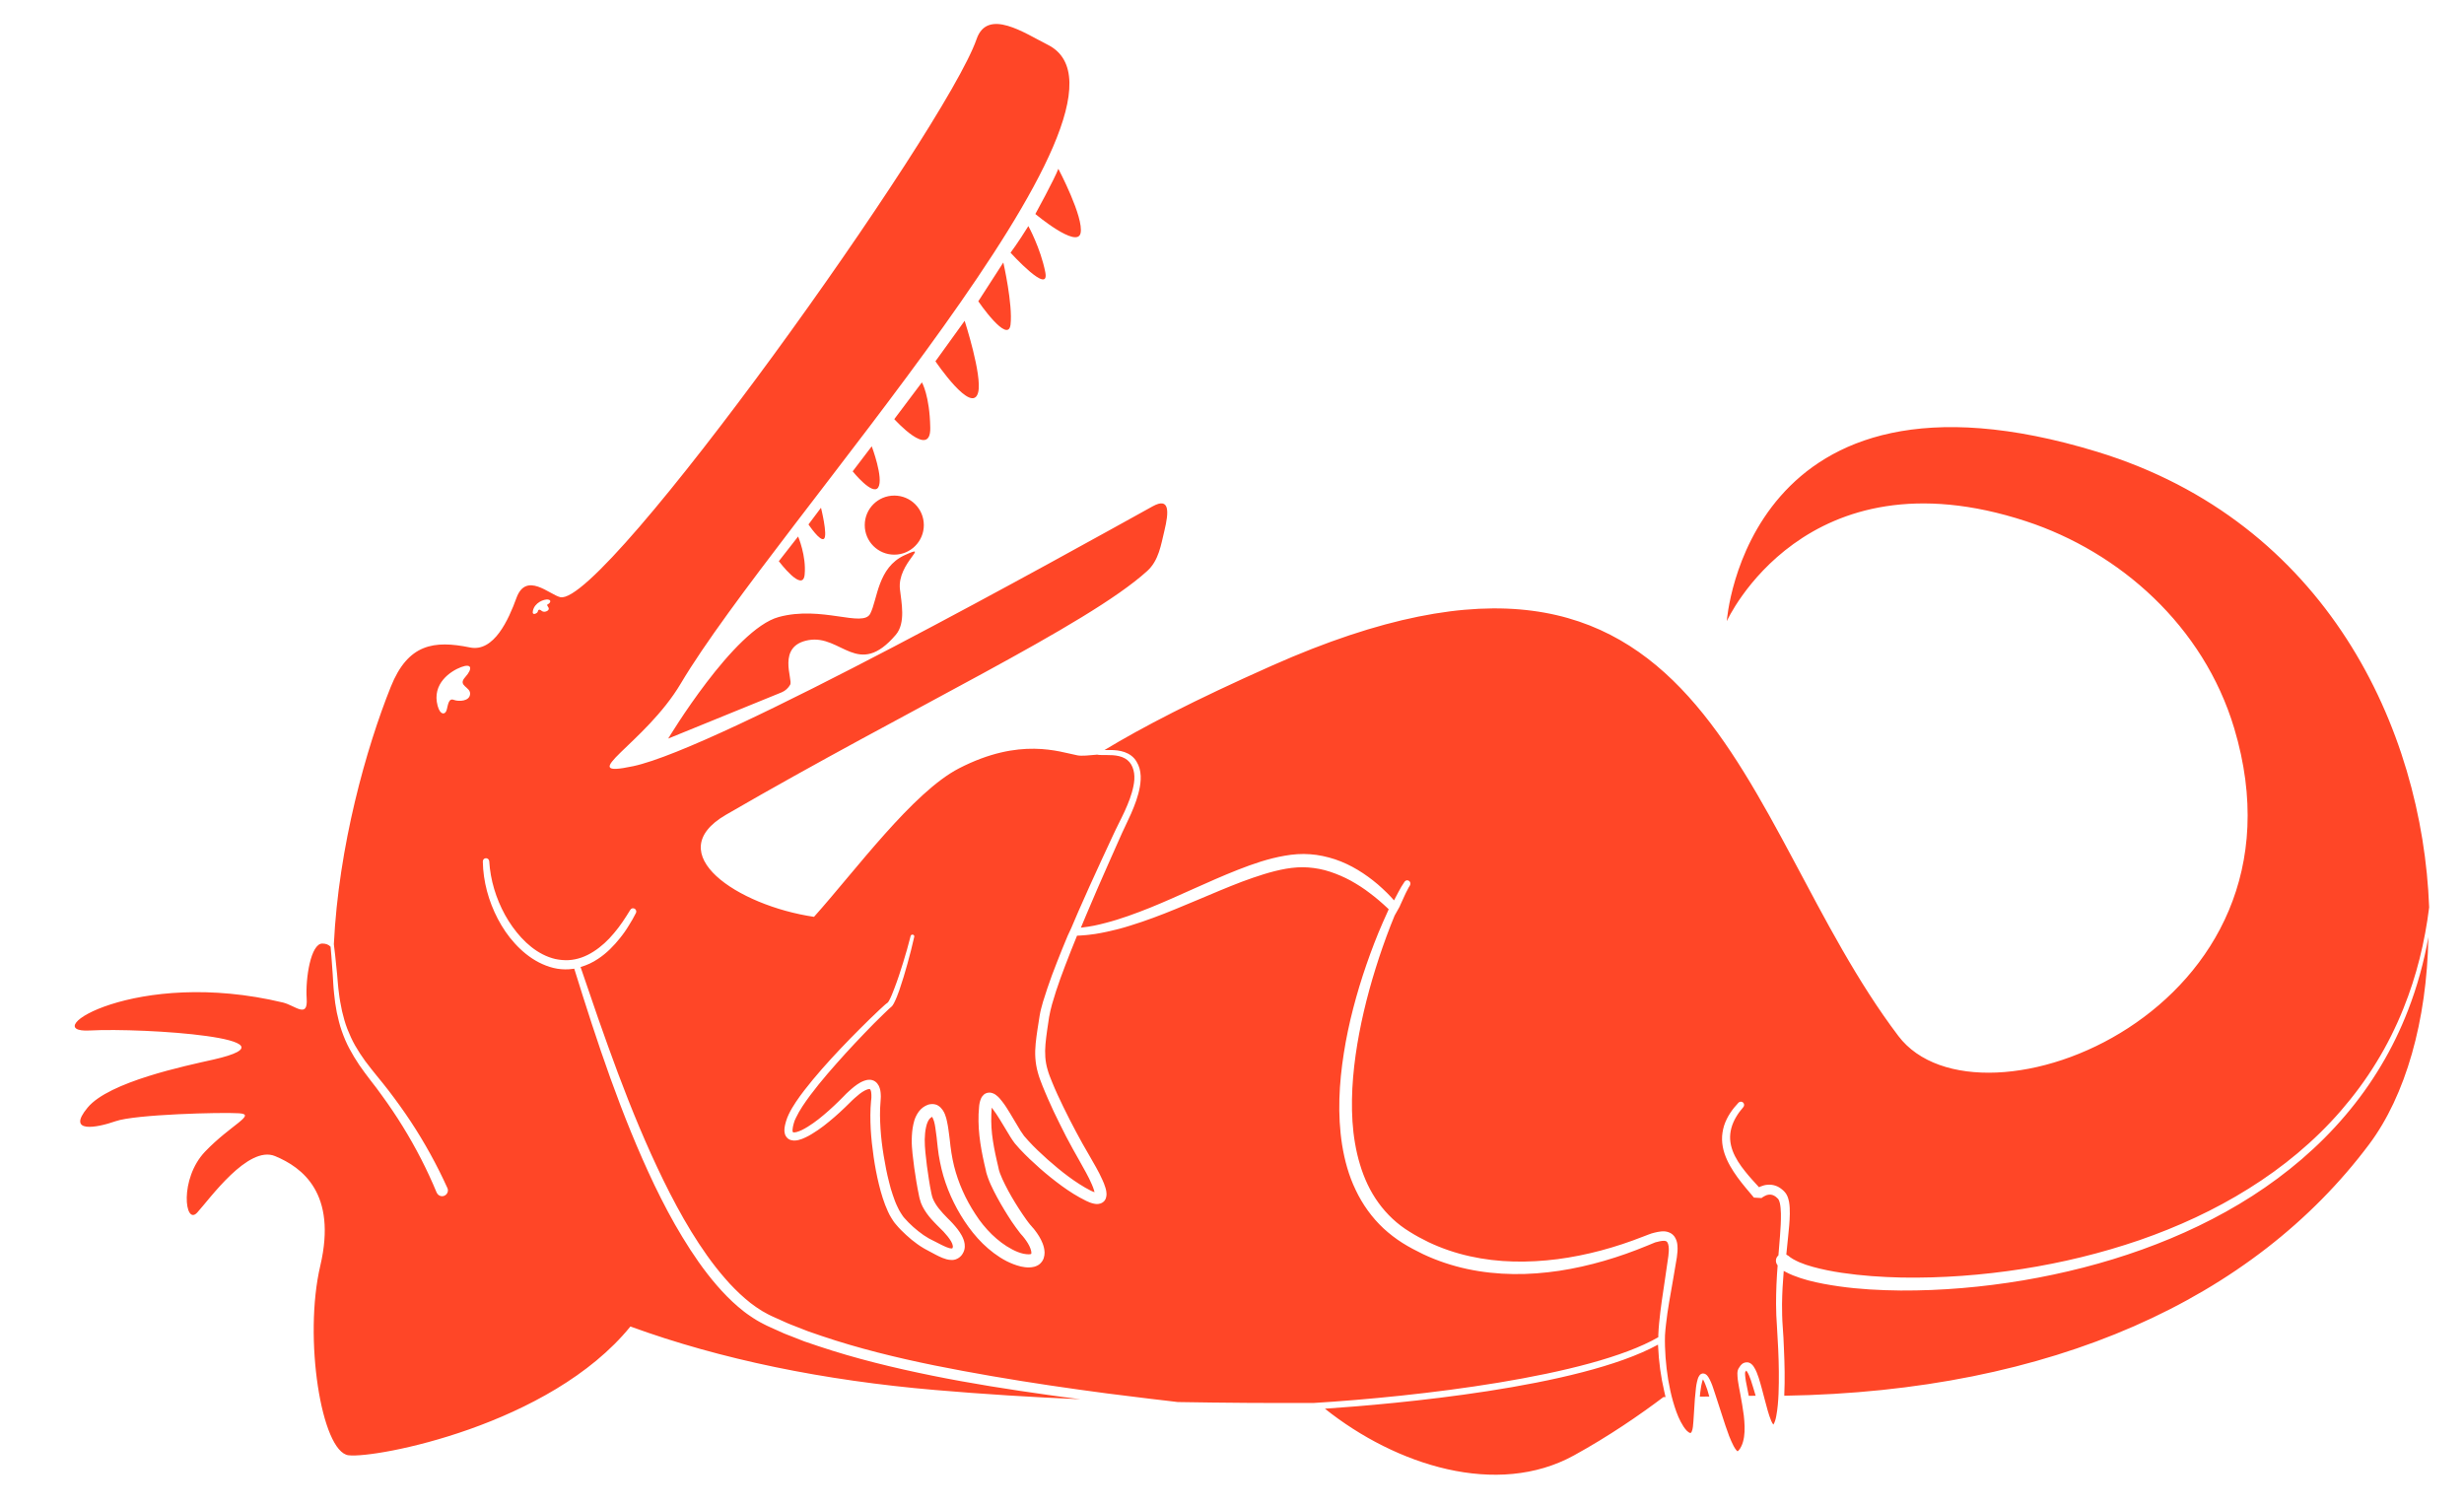 <?xml version="1.0" encoding="utf-8"?>
<!-- Generator: Adobe Illustrator 25.4.1, SVG Export Plug-In . SVG Version: 6.00 Build 0)  -->
<svg version="1.1" id="Layer_1" xmlns="http://www.w3.org/2000/svg" xmlns:xlink="http://www.w3.org/1999/xlink" x="0px" y="0px"
	 viewBox="0 0 2185.2 1335.7" style="enable-background:new 0 0 2185.2 1335.7;" xml:space="preserve">
<style type="text/css">
	.st0{fill:#FF4627;}
</style>
<g>
	<g>
		<path class="st0" d="M798.1,522.5c1.3,11.7,5.3,29.9-3.6,40.4c-33.5,39.4-48.3-0.4-77.5,4.8c-28.5,5.1-13.6,35-16.2,39.5
			c-1.7,3-4.4,5.5-7.6,6.8l-100.6,41c0,0,58.2-97,98-107.8c38.1-10.4,74.7,9.7,81.2-3s6.5-40.9,30.4-51.8
			C826.2,481.5,795.5,499.2,798.1,522.5z M819.3,465.7c0-14.5-11.7-26.2-26.2-26.2s-26.2,11.7-26.2,26.2s11.7,26.2,26.2,26.2
			C807.6,491.9,819.3,480.1,819.3,465.7z M958.3,206.8c3.1-13.9-19.7-57.1-19.7-57.1c-3.5,9.3-20.4,40.1-20.4,40.1
			S955.2,220.7,958.3,206.8z M927,241.3c-4.3-21.5-15-40.8-15-40.8c-9.3,15-15.8,23.6-15.8,23.6S931.3,262.8,927,241.3z
			 M896.2,287.9c2.1-17.9-6.4-55.1-6.4-55.1s-17.2,26.5-22.2,34.4C867.5,267.1,894,305.8,896.2,287.9z M829.6,320.4
			c0,0,32.7,48.5,37.9,27.5c3.7-15-12-63.4-12-63.4L829.6,320.4z M825,379.3c-0.5-28.5-7.4-40.2-7.4-40.2l-24.5,32.6
			C793.1,371.7,825.6,407.8,825,379.3z M778.9,432.2c4.9-8-5.8-36.4-5.8-36.4L756.2,418C756.2,418,774,440.2,778.9,432.2z
			 M730.8,477.8c3.4-3.1-2.7-27.5-2.7-27.5L717,465.1C717,465,727.4,480.8,730.8,477.8z M713.6,509.6c1.6-16.6-5.8-33.8-5.8-33.8
			l-17.1,21.9C690.7,497.6,712,526.2,713.6,509.6z M1540.8,1287.1L1540.8,1287.1L1540.8,1287.1z M1236.8,812c-1.3,3-2.5,6.1-3.7,9.2
			c-4.8,12.4-9.2,24.9-13.1,37.5c-7.9,25.3-14.1,51.1-17.8,77.2c-1.8,13-3,26.1-3.2,39.2s0.5,26.1,2.7,38.8
			c1.1,6.4,2.5,12.6,4.4,18.8c1.8,6.1,4.1,12.1,6.8,17.8c5.4,11.4,12.9,21.8,22.1,30.4c4.6,4.3,9.6,8.1,15,11.4
			c5.4,3.4,11.1,6.5,16.9,9.3c11.6,5.5,23.9,9.7,36.6,12.5c25.3,5.7,51.7,5.9,77.7,2.6c26-3.4,51.6-10.4,76.2-20.1l4.7-1.8l2.5-0.9
			c0.4-0.1,0.9-0.3,1.8-0.5l1.2-0.3c1.6-0.4,3.5-0.8,5.5-1s4.3-0.2,6.7,0.7c2.5,0.8,4.8,2.8,5.9,5c1.2,2.2,1.7,4.3,1.9,6.3
			c0.4,4,0,7.6-0.5,11.1c-2.1,13.3-4.6,26.4-6.8,39.5c-1.1,6.6-2.1,13.1-2.8,19.7c-0.4,3.3-0.7,6.5-0.9,9.8c-0.1,3.2-0.1,6.5,0,9.8
			c0.4,13.2,1.9,26.4,4.7,39.2c1.4,6.4,3.2,12.8,5.4,18.9c1.1,3.1,2.4,6,3.9,8.9c1.5,2.8,3.2,5.6,5.2,7.7c1,1,2.2,1.9,3,2.1
			c0.4,0.1,0.5,0,0.7-0.1s0.6-0.5,0.8-1.1c1.1-2.3,1.2-5.7,1.5-9c0.4-6.6,0.8-13.3,1.3-20c0.3-3.4,0.6-6.7,1-10.1
			c0.2-1.7,0.5-3.4,0.9-5.1c0.2-0.9,0.4-1.7,0.7-2.6c0.3-0.9,0.6-1.8,1.4-2.9c0.4-0.5,0.9-1.2,2-1.6c0.5-0.2,1.2-0.3,1.8-0.2
			c0.6,0.1,1.1,0.3,1.5,0.5c0.8,0.4,1.2,0.9,1.6,1.3s0.7,0.9,1,1.3c1.1,1.7,1.8,3.3,2.5,4.9s1.3,3.2,1.8,4.8l1.6,4.8
			c2.1,6.4,4.1,12.7,6.2,19.1c2,6.3,4.1,12.7,6.4,18.8c1.2,3,2.5,6,3.9,8.7c0.7,1.3,1.5,2.6,2.3,3.6c0.4,0.5,0.8,0.9,1.1,1.1
			c0.1,0.1,0.1,0.1,0.2,0.1l0,0c0.2-0.1,0.6-0.5,1-0.9c0.9-1,1.6-2.1,2.2-3.4c1.3-2.5,2-5.4,2.5-8.4c0.9-6.1,0.5-12.5-0.2-19
			c-0.8-6.5-2-12.9-3.2-19.5c-0.6-3.3-1.3-6.6-1.8-10c-0.3-1.7-0.5-3.4-0.6-5.3c-0.1-0.9-0.1-1.9-0.1-2.9c0.1-1.1,0.1-2.2,1-4
			c0.6-1,1.1-1.7,1.8-2.7c0.8-0.9,1.7-1.9,3.5-2.5c0.9-0.3,2-0.4,3-0.3c1,0.2,1.9,0.6,2.5,1c1.3,0.9,2,1.8,2.6,2.7
			c1.2,1.8,2,3.4,2.7,5.1s1.3,3.3,1.8,4.9c2.1,6.6,3.7,13.1,5.4,19.5c0.8,3.2,1.7,6.4,2.6,9.6c0.9,3.1,1.9,6.3,3.1,9.1
			c0.6,1.3,1.3,2.7,1.9,3.3c0.2-0.3,0.5-0.7,0.7-1.2c0.3-0.6,0.5-1.3,0.8-2c0.5-1.4,0.8-2.9,1.1-4.5c1.2-6.3,1.7-12.9,2-19.5
			c0.5-13.2,0.3-26.5-0.3-39.8c-0.3-6.6-0.7-13.3-1.1-19.9c-0.5-6.7-0.8-13.5-0.8-20.2c0-11.4,0.5-22.8,1.4-34.1
			c-2-2.4-2.1-5.9,0.1-8.3c0.2-0.2,0.4-0.4,0.6-0.6l1.4-17.3c0.5-6.6,0.9-13.2,0.8-19.7c-0.1-3.2-0.3-6.4-0.9-9.2
			c-0.3-1.4-0.8-2.6-1.3-3.5c-0.1-0.2-0.3-0.4-0.4-0.5l-0.2-0.2l-0.4-0.3c-0.2-0.2-0.5-0.5-0.7-0.7s-0.5-0.4-0.7-0.6
			c-2-1.5-4.1-2.1-6.3-1.8c-1.1,0.1-2.2,0.5-3.3,1.1c-0.6,0.3-1.1,0.6-1.6,0.9c-0.3,0.2-0.5,0.4-0.8,0.5l-0.3,0.3
			c-0.1,0.1-0.3,0.2-0.2,0.2l-6.8-0.4l0,0c-4.9-5.8-10-11.7-14.6-18c-4.6-6.4-8.9-13.3-11.5-21.1c-1.3-3.9-2.1-8.1-2.2-12.3
			c-0.1-4.2,0.6-8.4,1.8-12.4c2.6-8,7.4-14.7,12.8-20.4c1.1-1.1,2.9-1.2,4.1-0.1c1.1,1.1,1.2,2.8,0.2,4l0,0
			c-4.8,5.5-8.8,11.8-10.6,18.5c-0.9,3.3-1.3,6.8-1.1,10.2c0.2,3.4,1,6.8,2.2,10.1c2.5,6.6,6.6,12.7,11.2,18.4
			c3.8,4.8,8,9.3,12.2,13.9c0.5-0.2,1-0.5,1.5-0.7c1.9-0.8,4.1-1.4,6.3-1.5c2.2-0.2,4.6,0.1,6.7,0.8c2.2,0.7,4.1,1.9,5.7,3.2
			c0.4,0.3,0.8,0.7,1.2,1c0.4,0.3,0.7,0.7,1.1,1.1l0.5,0.6c0.2,0.2,0.4,0.5,0.6,0.7c0.4,0.5,0.7,1,1,1.6c1.1,2.1,1.6,4.1,2,6
			c0.7,3.8,0.7,7.3,0.7,10.8c-0.1,6.9-0.8,13.6-1.5,20.3l-1.6,15.8c0.6,0.3,1.1,0.6,1.6,1c0,0,0,0,0.1,0l0,0
			c1.2,1.1,2.7,2.1,4.4,3.1c1.7,1,3.5,1.8,5.4,2.7c3.8,1.6,7.9,3,12,4.1c8.3,2.3,17,4,25.7,5.3c17.5,2.6,35.3,3.8,53.1,4.2
			c35.7,0.6,71.5-2.1,106.9-7.6c35.3-5.5,70.3-14,104.1-25.6c33.8-11.7,66.5-26.7,96.8-45.7c30.3-18.9,58.2-41.9,81.6-68.9
			c11.7-13.5,22.4-27.9,31.7-43.2c4.7-7.6,9-15.4,13-23.4s7.7-16.2,11-24.5c11.5-28.6,18.9-58.7,22.7-89.4
			c-5.9-158.5-91.2-341.9-294.3-404c-311.3-95.1-328.6,150.2-328.6,150.2s69.2-153,265.5-88.6c83.1,27.3,157.3,92.9,184.5,183.5
			c75.2,250.7-226.4,367.3-297.8,273c-145.2-191.6-166-501.6-555.5-328.5c-69.3,30.8-115.4,54.8-148.6,74.9c0.6,0,1.3,0,1.9,0
			c4.1-0.1,8.4-0.1,12.7,0.9c4.3,0.9,8.7,3,11.8,6.5c1.5,1.7,2.7,3.8,3.6,5.8c0.9,2.1,1.5,4.2,1.8,6.4c0.7,4.4,0.3,8.8-0.4,13
			c-1.5,8.4-4.5,16.2-7.8,23.8c-1.7,3.8-3.4,7.5-5.2,11.2c-0.9,1.8-1.8,3.7-2.6,5.5l-2.5,5.6l-9.9,22.3
			c-6.6,14.9-13.1,29.8-19.4,44.8c-1.6,3.9-3.3,7.8-4.9,11.7c0.5-0.1,1-0.1,1.6-0.2c1.7-0.3,3.4-0.4,5.1-0.7l5.1-0.9
			c3.4-0.8,6.7-1.4,10.1-2.4c6.7-1.7,13.3-3.8,19.9-6.1c6.6-2.3,13.1-4.8,19.6-7.4c25.9-10.5,51.2-23.1,77.8-33.6
			c13.3-5.2,27-10,41.6-12.5c7.3-1.3,14.9-1.9,22.5-1.3c7.6,0.5,15,2.2,22.1,4.5c14.3,4.8,26.9,12.9,38,22.3c2.8,2.4,5.4,4.9,8,7.4
			c2.2,2.1,4.2,4.4,6.3,6.7c1.3-2.6,2.6-5.1,4-7.6c0.8-1.5,1.6-3,2.5-4.5s1.8-2.9,2.9-4.5c0.9-1.3,2.7-1.6,4-0.6
			c1.2,0.9,1.5,2.6,0.7,3.9v0.1c-0.8,1.2-1.6,2.6-2.3,4.1c-0.8,1.4-1.5,2.9-2.2,4.4c-1.4,3-2.8,6-4.1,9c-0.2,0.5-0.4,1-0.6,1.4
			 M1512.4,1227.8c-0.6-1.5-1.2-3-1.9-4.1c-0.1-0.1-0.2-0.3-0.2-0.4c-0.1,0.3-0.3,0.6-0.4,1c-0.2,0.7-0.5,1.4-0.6,2.2
			c-0.4,1.5-0.7,3.1-0.9,4.7c-0.4,2.4-0.7,4.9-0.9,7.4c2.8,0,5.6-0.1,8.4-0.1c-0.1-0.4-0.2-0.9-0.4-1.3l-1.4-4.8
			C1513.5,1230.8,1513,1229.2,1512.4,1227.8z M1476,1234.2c-3.1-13.2-4.9-26.6-5.5-40.1c0-0.5,0-1.1-0.1-1.6
			c-69.8,38.3-234.5,52.7-295.4,56.8c63.2,50.4,152.8,78.9,220.9,41.4c31.1-17.1,58.5-36,79.3-51.7c0.6,0,1.3,0,1.9,0
			C1476.8,1237.4,1476.4,1235.8,1476,1234.2z M2135.5,896.1c-3.3,8.5-6.9,16.8-10.9,25s-8.3,16.2-13,24c-9.3,15.6-20,30.5-31.8,44.3
			c-23.6,27.8-51.7,51.5-82.3,71.2c-30.7,19.7-63.7,35.3-97.9,47.6c-34.2,12.3-69.6,21.2-105.4,27.3c-35.8,6-72.2,9.2-108.6,9
			c-18.2-0.2-36.5-1.1-54.7-3.7c-9.1-1.3-18.2-2.9-27.3-5.3c-4.5-1.2-9.1-2.7-13.6-4.5c-2.3-0.9-4.5-2-6.8-3.2
			c-0.4-0.2-0.8-0.5-1.3-0.7c-0.8,9.8-1.4,19.7-1.5,29.5c0,6.6,0.1,13.2,0.6,19.8c0.5,6.7,0.9,13.4,1.1,20.1
			c0.6,13.4,0.9,26.8,0.3,40.3c0,0.3,0,0.6,0,1c237.7-3.8,416.2-86.1,518.7-223c32.3-43.1,51.2-109.6,52.5-183.7
			C2149.7,853.1,2143.7,875,2135.5,896.1z M946.9,829.8c-3.3,7.9-6.5,15.7-9.6,23.7c-3,7.6-5.9,15.3-8.5,23.1
			c-1.3,3.9-2.6,7.8-3.8,11.8c-1.1,4-2.3,8-3,12.4c-0.7,4.1-1.3,8.1-1.9,12.1c-0.6,4.1-1.2,8.2-1.6,12.4c-0.4,4.2-0.6,8.5-0.3,12.9
			c0.3,4.4,1,8.7,2.2,12.9c1.1,4.2,2.7,8.2,4.2,12s3.2,7.6,4.8,11.4c3.3,7.5,6.8,15,10.5,22.3c3.6,7.4,7.4,14.7,11.4,21.9
			c4,7.3,8.1,14.2,11.9,21.3c1.9,3.5,3.7,7.1,5.2,10.6c0.8,1.8,1.4,3.5,1.9,5.2c0.2,0.5,0.3,1,0.4,1.5c-1-0.3-2.1-0.8-3.2-1.3
			c-3.4-1.7-6.8-3.7-10.1-5.8c-6.6-4.2-13-9-19.2-14.1s-12.2-10.4-17.9-15.9c-2.9-2.8-5.7-5.6-8.3-8.5c-1.3-1.4-2.6-2.9-3.8-4.3
			c-1-1.3-2.1-2.9-3.1-4.5c-4.2-6.7-8.1-13.9-12.7-21c-1.2-1.8-2.4-3.6-3.8-5.3c-1.4-1.8-2.8-3.6-5.2-5.4c-0.7-0.5-1.3-1-2.3-1.4
			s-2.3-0.9-4-0.8c-0.9,0-1.8,0.2-2.7,0.6c-0.9,0.4-1.6,0.8-2.1,1.4c-1.1,1-1.7,2-2.1,2.8c-0.8,1.7-1.1,3-1.4,4.3s-0.4,2.5-0.5,3.6
			c-0.4,4.3-0.6,8.5-0.5,12.8s0.3,8.5,0.8,12.7c0.9,8.4,2.5,16.7,4.3,24.7l1.4,6l0.3,1.5c0.1,0.6,0.3,1.2,0.5,1.8
			c0.3,1.1,0.7,2.2,1.1,3.3c1.5,4.2,3.3,8,5.2,11.8c3.8,7.5,8,14.7,12.4,21.7c2.2,3.5,4.5,7,7,10.4c1.2,1.7,2.5,3.4,3.9,5.2
			c0.4,0.4,0.7,0.9,1.1,1.3l1,1.1c0.6,0.7,1.2,1.4,1.7,2.1c2.2,2.9,4.2,6,5.3,9c0.6,1.5,0.9,3,0.9,3.9c0,0.5-0.1,0.8-0.1,0.9
			c-0.1,0.1-0.1,0.1-0.2,0.2l0,0c0,0-0.1,0-0.3,0.1c-0.4,0.1-1,0.2-1.6,0.2c-1.4,0-3-0.2-4.7-0.5c-3.3-0.7-6.8-2.1-10-3.8
			c-6.6-3.4-12.7-8.1-18.2-13.4c-5.5-5.4-10.4-11.4-14.6-18c-8.6-13.1-15.1-27.5-18.9-42.7c-0.9-3.8-1.7-7.6-2.3-11.5
			c-0.6-3.9-1.1-7.8-1.5-11.8c-0.1-1-0.2-2.1-0.4-3.2l-0.4-3c-0.3-2-0.5-4.1-0.9-6.2s-0.8-4.3-1.4-6.6c-0.7-2.3-1.4-4.7-3.2-7.3
			c-0.9-1.3-2.1-2.7-4-3.9c-0.9-0.6-2-1-3.2-1.2c-1.1-0.2-2.2-0.2-3.3-0.1c-2.1,0.2-3.6,0.9-4.9,1.6c-1.4,0.7-2.6,1.7-3.7,2.7
			c-2.2,2.1-3.6,4.5-4.7,6.8s-1.7,4.6-2.2,6.9c-1,4.5-1.3,9-1.4,13.3s0.3,8.7,0.7,12.8c0.9,8.3,2,16.4,3.4,24.6
			c0.7,4.1,1.4,8.1,2.3,12.3l0.3,1.5l0.2,0.8c0.1,0.2,0.1,0.5,0.2,0.8c0.3,1.2,0.7,2.4,1.1,3.6c0.9,2.3,2,4.4,3.2,6.3
			c2.4,3.9,5.2,7.3,8.2,10.4c0.7,0.8,1.5,1.6,2.2,2.3l2.2,2.2c1.5,1.5,2.8,2.8,4.2,4.2c2.6,2.8,5,5.7,6.7,8.6
			c0.8,1.4,1.4,2.9,1.5,3.9c0.1,0.5,0.1,0.9,0,1.2c0,0.1-0.1,0.2-0.1,0.4c-0.1,0.1-0.1,0.2-0.1,0.3c-0.1,0.1-0.1,0.1-0.1,0.2
			c-0.2,0.2-0.2,0.2-0.2,0.2s-0.3,0.1-0.7,0.1c-1,0-2.6-0.4-4.2-1.1c-3.3-1.3-6.8-3.2-10.5-5.1l-2.8-1.4c-0.9-0.5-1.6-0.8-2.5-1.3
			c-1.6-0.9-3.2-1.9-4.8-3c-3.1-2.2-6.2-4.6-9.1-7.2s-5.7-5.4-8.1-8.2l-0.8-1l-0.7-1c-0.5-0.8-1-1.6-1.5-2.3c-1-1.6-1.9-3.2-2.7-5
			c-1.7-3.4-3.1-7.1-4.3-10.8c-1.3-3.7-2.4-7.5-3.3-11.4c-2-7.7-3.5-15.6-4.8-23.5s-2.3-15.9-2.8-23.9s-0.7-16,0-23.7l0.1-1.5
			c0.1-0.6,0.1-1.1,0.1-1.7c0.1-1.1,0.1-2.3,0-3.5c-0.1-2.4-0.4-4.8-1.7-7.6c-0.7-1.3-1.7-2.8-3.3-3.9c-1.6-1.1-3.6-1.6-5.2-1.5
			c-1.7,0-3,0.4-4.3,0.8c-1.2,0.4-2.3,1-3.4,1.5c-4.1,2.3-7.3,5.1-10.5,8c-1.6,1.4-3.1,2.9-4.5,4.4s-2.8,2.9-4.3,4.3
			c-5.7,5.6-11.7,11-17.9,15.9c-3.1,2.4-6.4,4.8-9.7,6.8c-1.7,1-3.3,2-5,2.8s-3.4,1.5-5,1.9c-0.8,0.2-1.5,0.3-2.1,0.3
			s-0.8-0.1-0.9-0.2c0,0-0.1-0.1-0.3-0.5c-0.1-0.4-0.2-1.2-0.1-1.9c0.1-1.6,0.5-3.4,1-5.2c0.5-1.9,1.1-3.5,2-5.2
			c1.6-3.4,3.6-6.8,5.8-10.2c2.2-3.3,4.5-6.6,6.9-9.8c4.8-6.4,9.9-12.7,15.2-18.9c5.3-6.2,10.7-12.2,16.1-18.2
			c5.5-6,11-11.9,16.7-17.8c5.6-5.9,11.3-11.6,17.2-17.3c1.5-1.4,2.9-2.8,4.4-4.2l1.1-1l0.5-0.4l0.2-0.2l0.5-0.4
			c0.7-0.6,1-1.1,1.4-1.7c0.3-0.5,0.6-1,0.9-1.5c2-3.9,3.4-7.7,4.8-11.6c2.7-7.8,5-15.6,7.2-23.5s4.2-15.8,6-23.8
			c0.2-0.9-0.3-1.7-1.2-1.9c-0.9-0.2-1.8,0.3-2,1.2l0,0c-2,7.9-4.2,15.7-6.6,23.4c-2.4,7.8-4.9,15.5-7.8,23
			c-1.4,3.7-2.9,7.6-4.7,10.9c-0.2,0.4-0.5,0.8-0.7,1.1c-0.2,0.3-0.5,0.6-0.6,0.7l0,0c0,0,0,0-0.1,0.1c-0.2,0.1-0.3,0.2-0.4,0.3
			l-0.7,0.5l-1.2,1c-1.6,1.4-3.1,2.8-4.6,4.2c-6,5.6-11.8,11.3-17.6,17.1c-11.6,11.6-22.9,23.4-33.7,35.7
			c-5.4,6.2-10.7,12.5-15.7,19c-2.5,3.3-5,6.6-7.3,10.1s-4.5,7-6.4,11c-0.9,1.9-1.8,4.1-2.4,6.2s-1.2,4.3-1.4,6.8
			c-0.1,1.3-0.1,2.6,0.3,4.1c0.2,0.8,0.5,1.6,1,2.4s1.2,1.6,2,2.2s1.7,1,2.5,1.2s1.6,0.3,2.4,0.4c1.5,0.1,2.8-0.2,4-0.4
			c2.4-0.6,4.5-1.4,6.5-2.4c2-0.9,3.9-2,5.7-3.1c3.7-2.2,7.1-4.6,10.4-7.1c6.6-5.1,12.9-10.6,18.8-16.3c1.5-1.4,3-2.9,4.4-4.3
			s2.8-2.8,4.3-4.1c2.9-2.6,5.9-5.1,9-6.7c1.5-0.8,3.1-1.3,3.9-1.3c0.4,0,0.5,0.1,0.6,0.1s0.3,0.3,0.5,0.7c0.5,1,0.8,2.6,0.8,4.3
			c0,0.9,0,1.7,0,2.6c0,0.4-0.1,0.9-0.1,1.3l-0.2,1.5c-0.8,8.5-0.7,16.8-0.3,25.1c0.5,8.3,1.4,16.5,2.6,24.7s2.7,16.3,4.7,24.4
			c1,4.1,2.1,8.1,3.4,12.1s2.8,8,4.6,11.9c0.9,2,1.9,3.9,3.1,5.8c0.6,1,1.2,1.9,1.8,2.8l1.1,1.5l1.1,1.3c2.8,3.4,5.8,6.4,9,9.3
			c3.1,2.9,6.4,5.6,9.9,8.1c1.7,1.3,3.6,2.4,5.5,3.6c0.9,0.6,2,1.1,2.9,1.6l2.6,1.4c3.6,1.9,7.2,4,11.4,5.7c2.2,0.8,4.5,1.7,7.6,1.8
			c1.6,0.1,3.4-0.1,5.2-1c1.8-0.8,3.4-2.2,4.4-3.6c0.2-0.4,0.5-0.7,0.7-1.1l0.6-1.1c0.4-0.8,0.7-1.7,0.9-2.5
			c0.4-1.7,0.4-3.4,0.2-4.9c-0.4-3-1.5-5.4-2.6-7.5c-2.3-4.2-5.2-7.6-8.1-10.8c-1.4-1.6-3-3.1-4.4-4.5l-2.1-2.2
			c-0.7-0.7-1.4-1.4-2-2.1c-2.6-2.8-5-5.8-6.8-8.8c-0.9-1.5-1.7-3.1-2.3-4.6c-0.3-0.8-0.5-1.5-0.7-2.2c0-0.2-0.1-0.4-0.1-0.6
			l-0.2-0.7l-0.3-1.4c-0.8-3.9-1.5-7.8-2.1-11.8c-1.3-7.9-2.3-16-3.1-23.9c-0.4-4-0.6-7.8-0.6-11.6c0.1-3.8,0.4-7.5,1.2-11
			c0.7-3.4,2.1-6.5,3.7-7.9c0.4-0.4,0.8-0.6,1.2-0.9c0.2-0.1,0.3-0.1,0.5-0.2c0,0,0.1,0.1,0.1,0.2c0.5,0.8,1.1,2.3,1.6,3.9
			c0.5,1.7,0.8,3.5,1.1,5.4c0.3,1.9,0.6,3.8,0.8,5.9l0.4,3c0.1,0.9,0.2,1.9,0.3,2.9c0.4,4,0.9,8.3,1.5,12.4
			c0.7,4.2,1.5,8.3,2.5,12.5c4,16.5,11.1,32.2,20.4,46.3c4.7,7.1,10,13.8,16.2,19.9c6.2,6,13.1,11.4,21,15.5c4,2,8.2,3.7,12.8,4.8
			c2.3,0.5,4.8,0.9,7.5,0.8c1.4,0,2.8-0.2,4.4-0.6c0.8-0.2,1.6-0.5,2.6-1c0.5-0.2,0.9-0.5,1.4-0.8s0.8-0.6,1.1-0.9
			c1.4-1.3,2.6-3,3.2-4.8s0.8-3.5,0.8-5.1c-0.1-3.1-0.8-5.6-1.7-8c-1.8-4.6-4.3-8.4-7-11.9c-0.7-0.9-1.4-1.8-2.2-2.6l-1-1.2
			c-0.3-0.3-0.6-0.6-0.9-1c-1.2-1.4-2.3-3-3.5-4.6c-2.3-3.2-4.5-6.5-6.7-9.9c-4.3-6.7-8.4-13.7-11.9-20.7c-1.8-3.5-3.4-7.1-4.7-10.5
			c-0.3-0.9-0.6-1.7-0.8-2.5c-0.1-0.4-0.2-0.8-0.3-1.2l-0.3-1.5l-1.4-6c-1.8-7.9-3.3-15.6-4.2-23.4c-0.4-3.9-0.7-7.8-0.7-11.7
			c0-3.9,0.1-7.8,0.4-11.6c0-0.1,0-0.2,0-0.2c0.2,0.3,0.5,0.6,0.7,0.9c1.1,1.4,2.2,3,3.3,4.6c4.3,6.5,8.3,13.6,12.7,20.7
			c1.2,1.8,2.3,3.6,3.8,5.5c1.4,1.7,2.8,3.3,4.3,4.9c2.9,3.1,5.8,6,8.8,8.9c6,5.7,12.2,11.2,18.7,16.4c6.5,5.2,13.2,10.2,20.3,14.6
			c3.6,2.2,7.3,4.3,11.2,6.2c2.1,1,4.1,1.9,7,2.5c0.7,0.1,1.5,0.3,2.4,0.3c0.4,0,1,0,1.5-0.1c0.6-0.1,1.1-0.2,1.8-0.4
			c1.2-0.4,2.7-1.3,3.6-2.5s1.4-2.5,1.5-3.5c0.4-2.1,0.2-3.5,0-4.9c-0.2-1.3-0.5-2.5-0.9-3.6c-0.7-2.2-1.5-4.3-2.4-6.2
			c-1.7-3.9-3.7-7.7-5.7-11.3c-4-7.3-8.3-14.3-12.2-21.3c-3.9-7-7.7-14.2-11.4-21.4c-3.7-7.2-7.2-14.5-10.6-21.8
			c-1.7-3.7-3.3-7.4-4.8-11.1s-3-7.3-4-11c-2.2-7.3-2.6-14.8-1.9-22.7c0.7-7.8,2-15.9,3.2-23.9c0.6-3.7,1.6-7.6,2.6-11.4
			c1.1-3.8,2.3-7.7,3.5-11.5c2.5-7.7,5.3-15.3,8.2-22.9c3.4-8.9,6.9-17.7,10.5-26.5c1.7-0.1,3.4-0.1,5.2-0.3
			c1.8-0.2,3.6-0.2,5.4-0.5l5.4-0.7c3.6-0.6,7.1-1.2,10.6-2c7-1.5,14-3.3,20.8-5.5c6.8-2.1,13.6-4.4,20.3-6.9
			c13.4-4.9,26.4-10.5,39.4-15.9l19.5-8.2c6.5-2.7,13-5.3,19.5-7.8c13-4.8,26.2-9.3,39.4-11.6c6.6-1.1,13.1-1.6,19.6-1.1
			s13,1.7,19.3,3.8c6.3,2.1,12.4,4.7,18.3,7.9c5.9,3.3,11.6,6.9,17,11.1c5.5,4.1,10.7,8.6,15.7,13.3c0.3,0.3,0.7,0.7,1,1
			c-1.8,3.9-3.5,7.7-5.2,11.6c-5.4,12.3-10.2,24.9-14.6,37.6s-8.3,25.6-11.7,38.7c-3.4,13.1-6.2,26.3-8.3,39.7
			c-4.2,26.7-5.8,54.2-1.5,81.5c2.2,13.6,5.9,27.2,12,39.8c6,12.7,14.3,24.4,24.7,34.1c5.2,4.8,10.8,9.1,16.8,12.9
			c5.9,3.7,12,6.9,18.2,9.9c12.5,5.9,25.7,10.3,39.2,13.2c13.5,2.9,27.2,4.3,40.9,4.5c13.7,0.2,27.3-0.9,40.8-2.9
			c26.9-4.1,53.1-12,78-22.3l4.6-1.9l2.2-0.9c0.4-0.1,0.6-0.2,0.6-0.2l1.3-0.3c1.6-0.4,3-0.8,4.4-0.9c1.3-0.2,2.5-0.1,3.2,0.1
			c0.4,0.1,0.6,0.3,0.9,0.5c0.2,0.2,0.5,0.4,0.7,0.8c0.5,0.7,0.8,1.9,1,3.2c0.4,2.7,0.2,5.8-0.2,8.9c-1.8,13.1-3.9,26.3-5.8,39.6
			c-0.9,6.6-1.8,13.3-2.4,20c-0.3,3.4-0.6,6.8-0.7,10.2c0,0.7,0,1.4,0,2.1c-60.9,35.2-215.1,52.8-305.3,58.3
			c-40.2,0.2-80.5-0.1-120.9-0.8c-3.6-0.4-7.2-0.8-10.8-1.3l-12.9-1.5l-12.9-1.6l-25.8-3.2c-17.1-2.3-34.3-4.6-51.4-7.2
			c-34.2-5.1-68.3-10.9-102.1-17.7c-33.8-6.9-67.4-15.1-99.9-26.1l-12.2-4.2l-12-4.7c-2-0.8-4-1.5-6-2.4l-5.8-2.6l-5.8-2.6
			c-1.9-0.9-3.9-1.7-5.7-2.7c-1.8-0.9-3.6-2-5.4-3c-1.7-1.1-3.5-2.2-5.2-3.4c-3.4-2.3-6.7-4.9-9.9-7.7c-3.2-2.7-6.2-5.6-9.2-8.6
			s-5.9-6.1-8.6-9.3c-11.2-12.8-20.9-26.9-29.9-41.5c-8.9-14.6-17-29.8-24.6-45.3c-15.1-30.9-28.3-62.9-40.4-95.2
			c-6-16.2-11.9-32.4-17.6-48.8c-5.2-15-10.4-30.1-15.5-45.2c5.6-1.6,10.9-4.1,15.6-7.3c3.8-2.5,7.3-5.4,10.5-8.5s6.2-6.5,8.9-9.9
			c1.4-1.7,2.7-3.5,4-5.3c1.2-1.8,2.5-3.6,3.6-5.5c2.4-3.7,4.5-7.5,6.5-11.4c0.7-1.3,0.2-3-1.1-3.8c-1.4-0.8-3.1-0.4-3.9,1l0,0
			c-4.4,7.2-9,14.3-14.4,20.6c-5.3,6.4-11.4,12.1-18.2,16.4c-6.8,4.4-14.4,7.2-22.2,7.6c-3.9,0.2-7.8-0.2-11.7-1
			c-3.8-0.9-7.6-2.3-11.1-4.1c-7.1-3.6-13.6-8.9-19.1-14.9c-5.6-6.1-10.4-12.9-14.4-20.1c-8-14.6-13-30.9-14-47.6l0,0
			c-0.1-1.5-1.4-2.7-2.9-2.7c-1.6,0-2.8,1.3-2.8,2.9c0.3,17.7,5.1,35.2,13.3,50.9c4.1,7.8,9.1,15.3,15.2,21.9
			c6,6.6,13.1,12.5,21.2,16.7c4.1,2.1,8.4,3.8,12.9,4.9s9.2,1.5,13.9,1.2c1.5-0.1,3.1-0.3,4.6-0.5c20.2,65,41.6,130.1,71.1,191.9
			c7.6,15.7,15.7,31.2,24.8,46.1c9.1,15,19,29.5,30.6,42.9c5.8,6.7,12,13.1,18.8,18.9c3.4,2.9,6.9,5.7,10.7,8.2
			c1.8,1.3,3.8,2.5,5.7,3.7c2,1.1,3.9,2.3,6,3.3c2,1.1,4,2,6,2.9l6,2.7l6,2.7c2,0.9,4.1,1.6,6.1,2.4l12.2,4.8l12.4,4.2
			c33.1,11.1,67.1,19.3,101.1,26.2c34.1,6.9,68.4,12.3,102.8,17.1c9.5,1.4,19.1,2.6,28.6,3.8c-43-1.8-86-4.5-129.1-8.2
			c-98.1-8.4-189.8-27-270-56.3c-71.2,87.8-226.2,117.2-250,114.2c-24-3-40.1-104.1-25-168.2c15-64.1-16-87.1-40.1-97.1
			c-24-10-58.1,38.1-69.1,50.1s-16-30,7-54.1c23-24,46.1-33,30-34c-16-1-92.1,1-109.2,7c-17,6-44.1,11-25-12
			c19-23,87.1-37.1,111.5-42.6c82.5-18.7-61.7-28.4-109.7-25.8s40.8-56.1,171.5-24.8c10.7,2.6,22.2,14.6,21-3.5s3.7-48.9,13.9-48.8
			c3.1,0,5.5,0.9,7.3,2.8c0.2,2.7,0.5,5.4,0.7,8.1c0.4,5.5,0.8,11.1,1.2,16.6l0.5,8.3l0.3,4.2c0.1,1.4,0.3,2.8,0.4,4.2
			c0.5,5.6,1.3,11.2,2.4,16.8c1.2,5.5,2.5,11.1,4.4,16.5s4.1,10.7,6.8,15.7s5.6,9.9,8.8,14.6c3.2,4.6,6.6,9.2,10,13.6l5.1,6.6
			c1.6,2.2,3.3,4.4,4.9,6.7c6.5,8.9,12.7,18.1,18.5,27.5c11.6,18.8,21.7,38.4,30.1,58.7c0,0,0,0.1,0.1,0.1c1.2,2.6,4.2,3.8,6.8,2.6
			c2.6-1.2,3.8-4.2,2.6-6.8c-9.3-20.5-20.2-40.3-32.6-59.1c-6.2-9.4-12.8-18.5-19.6-27.4c-1.7-2.2-3.5-4.4-5.2-6.6l-5.3-6.5
			c-3.5-4.3-6.9-8.6-10.2-13c-3.2-4.4-6.2-9-8.9-13.7s-4.9-9.7-6.9-14.7c-2-5.1-3.4-10.3-4.7-15.7c-1.1-5.4-2.2-10.8-2.8-16.2
			c-0.2-1.4-0.4-2.7-0.5-4.1l-0.4-4.1l-0.7-8.3c-0.5-5.6-1.1-11.1-1.7-16.7c-0.4-3.4-0.8-6.8-1.2-10.1c4.2-87,28.7-174,50.5-228.3
			c15.3-38.2,38.4-41.4,70.2-34.9c21.3,4.4,34.3-24.8,41.2-43.8c8.6-23.8,29.4-3,38.9-0.8c38.8,8.9,341.7-415.4,369.2-494.9
			c9.7-28,42.9-5.1,63.1,5C1033,91.6,687.1,465.6,603.8,606.1c-31.8,53.7-96.4,84.9-42.3,73.4c75.9-16.1,386.3-189.3,460.8-230.5
			c15.1-8.3,14.5,4.6,10.3,21.9c-2.9,11.8-4.8,26.1-15.2,35.5c-53.5,48.5-210.1,121.3-373.6,216.2c-59.1,34.3,10.4,80.5,78.1,90.5
			c37.1-41.5,87.6-110.5,128.6-131.7c54.2-27.9,88.9-14.6,105.1-11.5c3.9,0.7,10.1,0,17-0.6l0.1-0.1c0.6,0.1,1.3,0.2,1.9,0.3
			c2.2,0.2,4.3,0.1,6.3,0.1c4,0,8,0.1,11.6,1c3.7,0.9,6.9,2.6,9.2,5.3c2.3,2.7,3.6,6.3,4.1,9.9c0.5,3.7,0.2,7.5-0.6,11.3
			c-1.5,7.7-4.5,15.1-7.8,22.4c-1.7,3.7-3.5,7.3-5.3,10.9c-0.9,1.8-1.8,3.7-2.7,5.5l-2.6,5.5l-10.3,22.2
			c-6.8,14.8-13.6,29.7-20.1,44.6c-2.2,5.1-4.4,10.1-6.5,15.2 M412.5,600.6c7-7.8,5.8-12.5-3.5-9s-26.2,14.6-20.9,34.3
			c2.3,8.7,7,8.1,8.1,3.5c1.2-4.6,1.7-10.5,6.3-8.7c4.6,1.7,14,1.2,14.4-5.2C417.4,609,405.5,608.4,412.5,600.6z M486,531.7
			c-3.5-0.5-11.9,2.7-13.4,10c-1.1,4.9,4.1,2.1,4.3,0.8c0.2-1.2,1-2.9,3.4-0.8c2.4,2,6.4,0,6.4-1.8s-2.7-3.3-0.7-4.1
			C487.9,534.9,489.4,532.2,486,531.7z M1552.8,1224.1c-0.5-1.5-1.1-3-1.7-4.4s-1.3-2.8-2-3.7c-0.1-0.2-0.3-0.4-0.4-0.5l-0.1,0.1
			c-0.3,0.4-0.7,0.9-0.9,1.4c0,0-0.1,0.5-0.1,0.9c0,0.6,0,1.3,0.1,2.1c0.1,1.5,0.4,3.1,0.6,4.7c0.6,3.2,1.2,6.4,1.9,9.7
			c0.2,1.2,0.5,2.4,0.7,3.5c2,0,4.1,0,6.1-0.1C1555.6,1233.2,1554.3,1228.6,1552.8,1224.1z"/>
	</g>
</g>
</svg>
